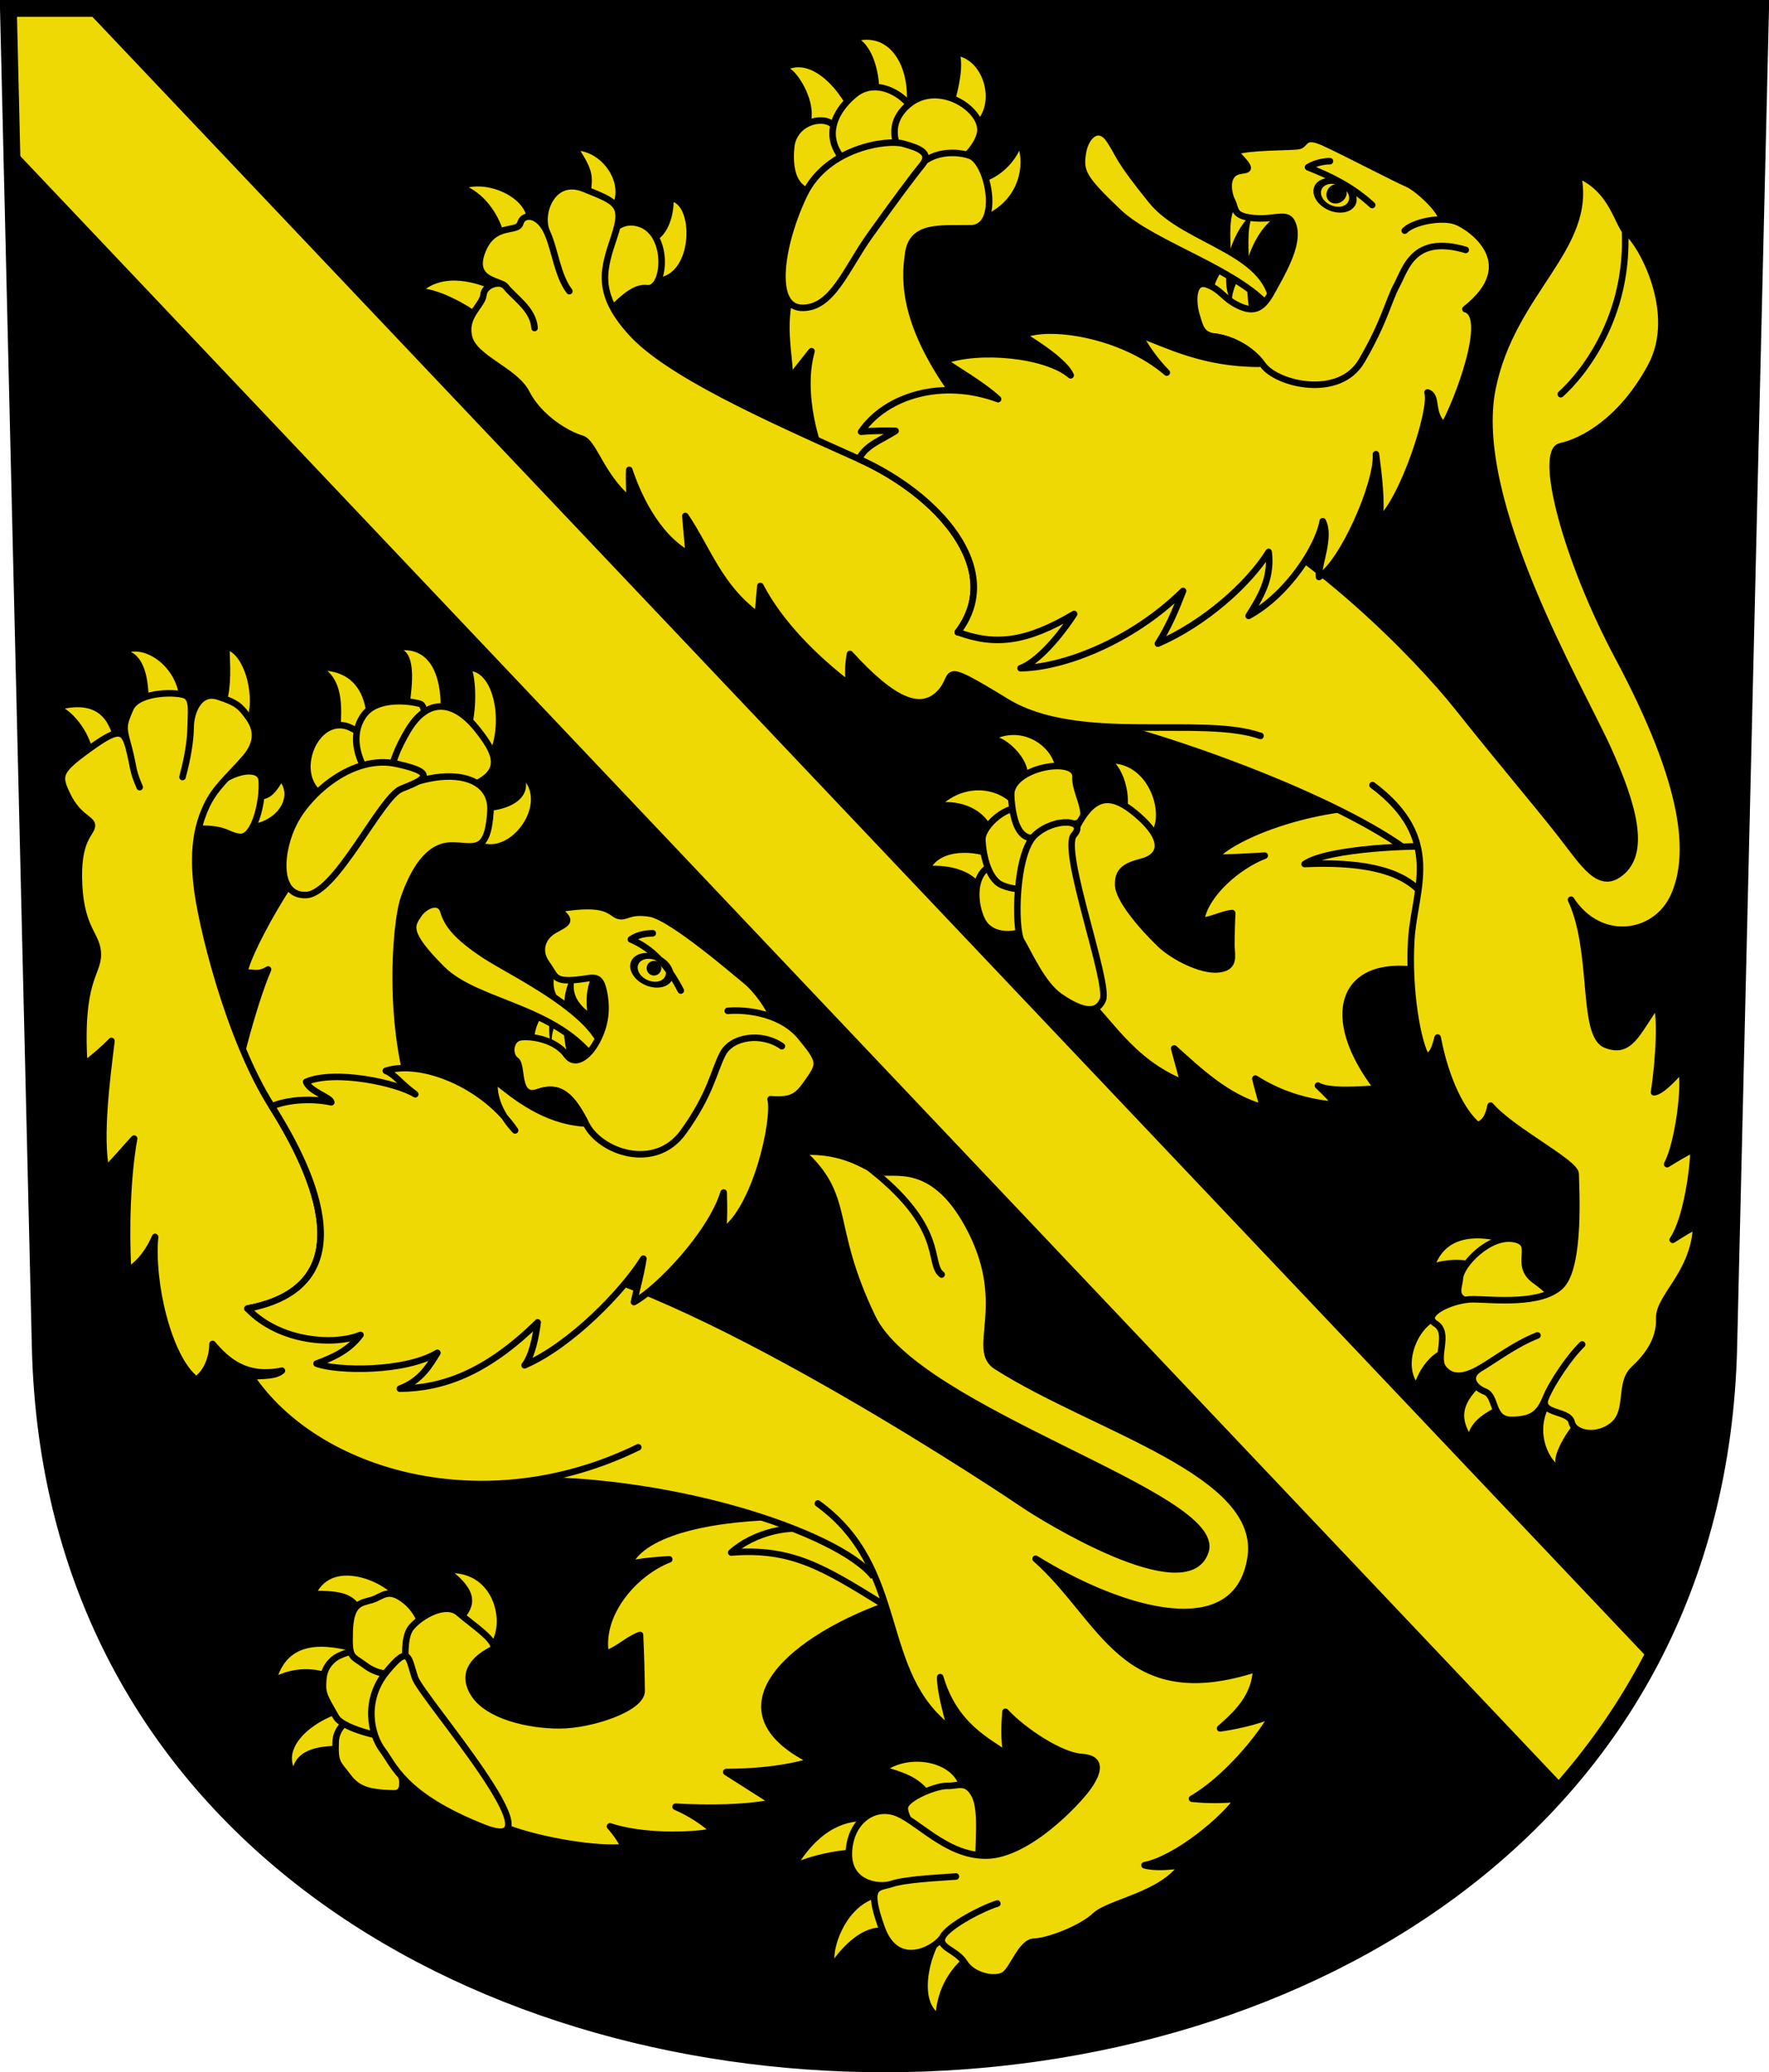 <?xml version="1.0" encoding="UTF-8" standalone="no"?>
<!-- Created with Inkscape (http://www.inkscape.org/) -->
<svg
   xmlns:svg="http://www.w3.org/2000/svg"
   xmlns="http://www.w3.org/2000/svg"
   version="1.0"
   width="191.982"
   height="224.878"
   id="svg2780">
  <defs
     id="defs2782" />
  <g
     transform="translate(-56.221,-792.809)"
     id="layer1">
    <path
       d="M 57.132,793.72 L 60.589,938.965 C 63.059,1042.712 241.365,1042.712 243.834,938.965 L 247.292,793.72 L 57.132,793.72 z "
       style="fill:#000000;fill-opacity:1;fill-rule:evenodd;stroke:none;stroke-width:1.823;stroke-linecap:butt;stroke-miterlimit:4;stroke-dashoffset:0;stroke-opacity:1"
       id="path3282" />
    <g
       id="g2291">
      <path
         d="M 167.699,877.314 C 168.139,875.635 166.153,873.473 164.656,872.839 C 167.836,871.725 170.752,874.272 170.755,876.457 L 167.699,877.314 z "
         style="opacity:1;color:#000000;fill:#efd905;fill-opacity:1;fill-rule:evenodd;stroke:none;stroke-width:0.709;stroke-linecap:butt;stroke-linejoin:miter;marker:none;marker-start:none;marker-mid:none;marker-end:none;stroke-miterlimit:4;stroke-dasharray:none;stroke-dashoffset:0;stroke-opacity:0.603;visibility:visible;display:inline;overflow:visible;enable-background:accumulate"
         id="path30888" />
      <path
         d="M 216.786,930.119 C 216.03,929.491 213.883,929.321 212.111,929.808 C 213.472,926.762 216.844,926.865 219.745,927.706 L 216.786,930.119 z "
         style="fill:#efd905;fill-opacity:1;fill-rule:evenodd;stroke:none;stroke-width:0.709;stroke-linecap:butt;stroke-linejoin:miter;stroke-miterlimit:4;stroke-dasharray:none;stroke-opacity:0.603"
         id="path30898" />
      <path
         d="M 219.47,934.494 C 213.17,934.354 214.549,932.999 214.659,931.507 C 214.764,930.077 217.832,926.804 220.495,927.264 C 223.097,927.714 220.358,930.014 222.808,931.768 C 225.339,933.582 225.77,934.634 219.47,934.494 z "
         style="opacity:1;color:#000000;fill:#efd905;fill-opacity:1;fill-rule:evenodd;stroke:#000000;stroke-width:0.709;stroke-linecap:butt;stroke-linejoin:miter;marker:none;marker-start:none;marker-mid:none;marker-end:none;stroke-miterlimit:4;stroke-dasharray:none;stroke-dashoffset:0;stroke-opacity:1;visibility:visible;display:inline;overflow:visible;enable-background:accumulate"
         id="path30896" />
      <path
         d="M 164.008,882.947 C 163.056,880.599 160.657,879.802 158.793,879.853 C 161.834,877.513 165.446,878.731 166.582,880.756 L 164.008,882.947 z "
         style="opacity:1;color:#000000;fill:#efd905;fill-opacity:1;fill-rule:evenodd;stroke:none;stroke-width:0.709;stroke-linecap:butt;stroke-linejoin:miter;marker:none;marker-start:none;marker-mid:none;marker-end:none;stroke-miterlimit:4;stroke-dasharray:none;stroke-dashoffset:0;stroke-opacity:0.603;visibility:visible;display:inline;overflow:visible;enable-background:accumulate"
         id="path30011" />
      <path
         d="M 164.356,886.204 C 162.645,885.182 158.871,884.785 157.413,886.758 C 159.65,886.71 162.023,887.436 162.944,889.228 L 164.356,886.204 z "
         style="opacity:1;color:#000000;fill:#efd905;fill-opacity:1;fill-rule:evenodd;stroke:none;stroke-width:0.709;stroke-linecap:butt;stroke-linejoin:miter;marker:none;marker-start:none;marker-mid:none;marker-end:none;stroke-miterlimit:4;stroke-dasharray:none;stroke-dashoffset:0;stroke-opacity:0.603;visibility:visible;display:inline;overflow:visible;enable-background:accumulate"
         id="path30013" />
      <path
         d="M 227.885,946.516 C 226.63,947.349 224.726,950.596 225.049,951.551 C 223.789,950.253 223.056,947.518 224.449,945.288 L 227.885,946.516 z "
         style="opacity:1;color:#000000;fill:#efd905;fill-opacity:1;fill-rule:evenodd;stroke:none;stroke-width:0.709;stroke-linecap:butt;stroke-linejoin:miter;marker:none;marker-start:none;marker-mid:none;marker-end:none;stroke-miterlimit:4;stroke-dasharray:none;stroke-dashoffset:0;stroke-opacity:0.603;visibility:visible;display:inline;overflow:visible;enable-background:accumulate"
         id="path30890" />
      <path
         d="M 219.762,944.884 C 218.454,945.633 216.275,946.443 215.632,948.216 C 214.56,946.169 215.144,944.677 217.724,942.438 L 219.762,944.884 z "
         style="opacity:1;color:#000000;fill:#efd905;fill-opacity:1;fill-rule:evenodd;stroke:none;stroke-width:0.709;stroke-linecap:butt;stroke-linejoin:miter;marker:none;marker-start:none;marker-mid:none;marker-end:none;stroke-miterlimit:4;stroke-dasharray:none;stroke-dashoffset:0;stroke-opacity:0.603;visibility:visible;display:inline;overflow:visible;enable-background:accumulate"
         id="path30892" />
      <path
         d="M 213.311,939.107 C 211.67,939.429 210.401,941.209 209.864,942.628 C 208.547,940.212 210.452,936.378 212.52,936.001 L 213.311,939.107 z "
         style="opacity:1;color:#000000;fill:#efd905;fill-opacity:1;fill-rule:evenodd;stroke:none;stroke-width:0.709;stroke-linecap:butt;stroke-linejoin:miter;marker:none;marker-start:none;marker-mid:none;marker-end:none;stroke-miterlimit:4;stroke-dasharray:none;stroke-dashoffset:0;stroke-opacity:0.603;visibility:visible;display:inline;overflow:visible;enable-background:accumulate"
         id="path30894" />
      <path
         d="M 144.189,806.15 C 144.814,804.008 143.045,800.948 141.972,800.256 C 145.333,799.155 148.835,804.668 149.014,806.791 L 144.189,806.15 z "
         style="opacity:1;color:#000000;fill:#efd905;fill-opacity:1;fill-rule:evenodd;stroke:none;stroke-width:0.709;stroke-linecap:butt;stroke-linejoin:miter;marker:none;marker-start:none;marker-mid:none;marker-end:none;stroke-miterlimit:4;stroke-dasharray:none;stroke-dashoffset:0;stroke-opacity:0.603;visibility:visible;display:inline;overflow:visible;enable-background:accumulate"
         id="path2245" />
      <path
         d="M 151.607,803.197 C 151.78,801.8 151.319,798.468 149.665,797.169 C 153.168,796.655 155.084,800.504 154.562,804.634 L 151.607,803.197 z "
         style="opacity:1;color:#000000;fill:#efd905;fill-opacity:1;fill-rule:evenodd;stroke:none;stroke-width:0.709;stroke-linecap:butt;stroke-linejoin:miter;marker:none;marker-start:none;marker-mid:none;marker-end:none;stroke-miterlimit:4;stroke-dasharray:none;stroke-dashoffset:0;stroke-opacity:0.603;visibility:visible;display:inline;overflow:visible;enable-background:accumulate"
         id="path2247" />
      <path
         d="M 159.58,804.798 C 159.97,803.438 160.779,800.659 160.457,798.957 C 163.05,799.725 164.257,804.07 162.026,806.144 L 159.58,804.798 z "
         style="opacity:1;color:#000000;fill:#efd905;fill-opacity:1;fill-rule:evenodd;stroke:none;stroke-width:0.709;stroke-linecap:butt;stroke-linejoin:miter;marker:none;marker-start:none;marker-mid:none;marker-end:none;stroke-miterlimit:4;stroke-dasharray:none;stroke-dashoffset:0;stroke-opacity:0.603;visibility:visible;display:inline;overflow:visible;enable-background:accumulate"
         id="path2249" />
      <path
         d="M 146.287,813.608 C 142.373,814.449 141.822,811.366 142.079,808.781 C 142.342,806.134 145.34,805.307 146.544,806.281 C 147.685,807.204 152.161,808.478 146.287,813.608 z "
         style="opacity:1;color:#000000;fill:#efd905;fill-opacity:1;fill-rule:evenodd;stroke:#000000;stroke-width:0.709;stroke-linecap:butt;stroke-linejoin:miter;marker:none;marker-start:none;marker-mid:none;marker-end:none;stroke-miterlimit:4;stroke-dasharray:none;stroke-dashoffset:0;stroke-opacity:1;visibility:visible;display:inline;overflow:visible;enable-background:accumulate"
         id="path2253" />
      <path
         d="M 150.31,812.122 C 144.766,808.975 146.353,805.261 148.938,803.088 C 151.922,800.581 156.114,804.418 155.595,806.083 L 150.31,812.122 z "
         style="opacity:1;color:#000000;fill:#efd905;fill-opacity:1;fill-rule:evenodd;stroke:#000000;stroke-width:0.709;stroke-linecap:butt;stroke-linejoin:miter;marker:none;marker-start:none;marker-mid:none;marker-end:none;stroke-miterlimit:4;stroke-dasharray:none;stroke-dashoffset:0;stroke-opacity:1;visibility:visible;display:inline;overflow:visible;enable-background:accumulate"
         id="path2261" />
      <path
         d="M 156.107,811.686 C 154.37,810.619 151.548,806.985 154.766,804.207 C 157.954,801.457 162.792,804.576 162.618,807.007 C 162.444,809.434 157.882,812.776 156.107,811.686 z "
         style="opacity:1;color:#000000;fill:#efd905;fill-opacity:1;fill-rule:evenodd;stroke:#000000;stroke-width:0.709;stroke-linecap:butt;stroke-linejoin:miter;marker:none;marker-start:none;marker-mid:none;marker-end:none;stroke-miterlimit:4;stroke-dasharray:none;stroke-dashoffset:0;stroke-opacity:1;visibility:visible;display:inline;overflow:visible;enable-background:accumulate"
         id="path2255" />
      <path
         d="M 162.386,812.507 C 163.066,812.793 165.609,811.649 166.839,809.159 C 167.316,811.233 166.654,814.863 162.518,816.39 L 162.386,812.507 z "
         style="opacity:1;color:#000000;fill:#efd905;fill-opacity:1;fill-rule:evenodd;stroke:none;stroke-width:0.709;stroke-linecap:butt;stroke-linejoin:miter;marker:none;marker-start:none;marker-mid:none;marker-end:none;stroke-miterlimit:4;stroke-dasharray:none;stroke-dashoffset:0;stroke-opacity:0.603;visibility:visible;display:inline;overflow:visible;enable-background:accumulate"
         id="path2251" />
      <path
         d="M 167.895,887.088 L 169.971,891.91 C 167.954,894.429 164.604,894.833 163.177,893.24 C 161.751,891.647 160.785,884.392 167.895,887.088 z "
         style="opacity:1;color:#000000;fill:#efd905;fill-opacity:1;fill-rule:evenodd;stroke:#000000;stroke-width:0.709;stroke-linecap:butt;stroke-linejoin:miter;marker:none;marker-start:none;marker-mid:none;marker-end:none;stroke-miterlimit:4;stroke-dasharray:none;stroke-dashoffset:0;stroke-opacity:1;visibility:visible;display:inline;overflow:visible;enable-background:accumulate"
         id="path57206" />
      <path
         d="M 168.808,888.567 C 168.836,889.453 166.494,889.554 164.909,888.839 C 163.376,888.146 162.844,885.226 162.837,883.857 C 162.83,882.427 165.76,879.815 167.292,880.726 C 168.916,881.69 169.103,886.169 168.808,888.567 z "
         style="opacity:1;color:#000000;fill:#efd905;fill-opacity:1;fill-rule:evenodd;stroke:#000000;stroke-width:0.709;stroke-linecap:butt;stroke-linejoin:miter;marker:none;marker-start:none;marker-mid:none;marker-end:none;stroke-miterlimit:4;stroke-dasharray:none;stroke-dashoffset:0;stroke-opacity:1;visibility:visible;display:inline;overflow:visible;enable-background:accumulate"
         id="path30003" />
      <path
         d="M 171.028,882.164 C 175.953,882.93 172.815,879.35 172.938,877.116 C 173.064,874.82 165.829,876.091 165.959,879.11 C 166.078,881.865 166.975,886.072 171.028,882.164 z "
         style="opacity:1;color:#000000;fill:#efd905;fill-opacity:1;fill-rule:evenodd;stroke:#000000;stroke-width:0.709;stroke-linecap:butt;stroke-linejoin:miter;marker:none;marker-start:none;marker-mid:none;marker-end:none;stroke-miterlimit:4;stroke-dasharray:none;stroke-dashoffset:0;stroke-opacity:1;visibility:visible;display:inline;overflow:visible;enable-background:accumulate"
         id="path29128" />
      <path
         d="M 178.272,881.354 C 178.944,880.265 178.671,877.393 177.31,875.681 C 181.513,876.179 182.8,882.445 180.641,883.522 L 178.272,881.354 z "
         style="opacity:1;color:#000000;fill:#efd905;fill-opacity:1;fill-rule:evenodd;stroke:none;stroke-width:0.709;stroke-linecap:butt;stroke-linejoin:miter;marker:none;marker-start:none;marker-mid:none;marker-end:none;stroke-miterlimit:4;stroke-dasharray:none;stroke-dashoffset:0;stroke-opacity:0.603;visibility:visible;display:inline;overflow:visible;enable-background:accumulate"
         id="path30009" />
      <path
         d="M 210.157,898.114 C 201.736,896.856 199.719,903.166 205.703,910.945 C 204.302,911.001 200.433,911.353 199.254,910.617 C 199.95,911.295 200.88,912.167 201.152,912.723 C 197.628,912.381 194.914,911.408 192.458,909.857 C 192.688,910.854 193.043,911.976 193.274,912.974 C 189.366,911.94 186.15,908.823 183.648,906.583 L 184.663,910.325 C 178.972,908.071 176.524,903.386 173.85,901.058 L 171.914,885.404 C 174.32,878.465 176.678,878.678 179.702,881.291 C 182.69,883.873 182.384,885.726 180.144,886.318 C 178.362,886.789 177.537,887.255 177.569,888.841 C 177.602,890.366 180.087,893.314 182.124,895.269 C 183.541,896.629 186.602,898.21 188.479,897.997 C 190.311,897.789 189.874,896.518 189.855,895.432 C 189.837,894.341 189.942,891.897 189.942,891.897 C 188.979,891.955 187.475,892.747 186.557,892.717 C 186.987,889.843 190.598,886.744 193.475,885.661 C 191.637,885.771 189.251,885.92 188.088,885.86 C 189.496,883.896 199.346,879.126 211.494,880.433"
         style="opacity:1;color:#000000;fill:#efd905;fill-opacity:1;fill-rule:evenodd;stroke:#000000;stroke-width:0.709;stroke-linecap:butt;stroke-linejoin:round;marker:none;marker-start:none;marker-mid:none;marker-end:none;stroke-miterlimit:4;stroke-dasharray:none;stroke-dashoffset:0;stroke-opacity:1;visibility:visible;display:inline;overflow:visible;enable-background:accumulate"
         id="path28249" />
      <path
         d="M 210.758,886.592 C 204.666,880.708 185.158,873.432 175.21,871.101 L 209.107,867.951"
         style="opacity:1;color:#000000;fill:#efd905;fill-opacity:1;fill-rule:evenodd;stroke:#000000;stroke-width:0.709;stroke-linecap:butt;stroke-linejoin:miter;marker:none;marker-start:none;marker-mid:none;marker-end:none;stroke-miterlimit:4;stroke-dasharray:none;stroke-dashoffset:0;stroke-opacity:1;visibility:visible;display:inline;overflow:visible;enable-background:accumulate"
         id="path3320" />
      <path
         d="M 210.53,889.767 C 208.133,886.95 203.221,886.324 197.807,886.572 C 200.306,884.833 210.122,884.487 212.465,884.716"
         style="fill:#efd905;fill-opacity:1;fill-rule:evenodd;stroke:#000000;stroke-width:0.709;stroke-linecap:butt;stroke-linejoin:round;stroke-miterlimit:4;stroke-dasharray:none;stroke-opacity:1"
         id="path29126" />
      <path
         d="M 160.2,836.215 C 154.198,828.127 154.338,823.307 154.794,820.248 C 155.251,817.19 158.313,817.64 161.605,817.58 C 164.898,817.52 163.483,810.36 161.46,809.695 C 159.454,809.036 156.672,809.426 155.501,811.468 L 142.46,823.443 C 140.768,827.508 141.993,831.385 141.923,833.908 L 144.291,830.921 C 143.02,835.365 144.694,841.72 146.521,844.41"
         style="opacity:1;color:#000000;fill:#efd905;fill-opacity:1;fill-rule:evenodd;stroke:#000000;stroke-width:0.709;stroke-linecap:butt;stroke-linejoin:round;marker:none;marker-start:none;marker-mid:none;marker-end:none;stroke-miterlimit:4;stroke-dasharray:none;stroke-dashoffset:0;stroke-opacity:1;visibility:visible;display:inline;overflow:visible;enable-background:accumulate"
         id="path48471" />
      <path
         d="M 143.177,826.21 C 139.834,826.05 141.055,818.915 143.544,813.854 C 146.021,808.817 152.492,807.911 154.258,808.404 C 155.95,808.876 157.37,809.402 156.294,810.716 C 155.194,812.059 153.218,814.733 150.612,818.378 C 148.036,821.981 146.516,826.37 143.177,826.21 z "
         style="opacity:1;color:#000000;fill:#efd905;fill-opacity:1;fill-rule:evenodd;stroke:#000000;stroke-width:0.709;stroke-linecap:butt;stroke-linejoin:miter;marker:none;marker-start:none;marker-mid:none;marker-end:none;stroke-miterlimit:4;stroke-dasharray:none;stroke-dashoffset:0;stroke-opacity:1;visibility:visible;display:inline;overflow:visible;enable-background:accumulate"
         id="path2259" />
      <path
         d="M 190.791,814.621 C 189.662,815.578 189.693,817.4 189.774,819.797 C 190.341,818.037 191.535,816.134 192.896,815.428 L 190.791,814.621 z "
         style="opacity:1;color:#000000;fill:#efd905;fill-opacity:1;fill-rule:evenodd;stroke:none;stroke-width:0.709;stroke-linecap:butt;stroke-linejoin:miter;marker:none;marker-start:none;marker-mid:none;marker-end:none;stroke-miterlimit:4;stroke-dasharray:none;stroke-dashoffset:0;stroke-opacity:0.603;visibility:visible;display:inline;overflow:visible;enable-background:accumulate"
         id="path3330" />
      <path
         d="M 192.761,815.442 C 191.632,816.399 191.663,818.22 191.743,820.618 C 192.31,818.858 193.505,816.955 194.866,816.248 L 192.761,815.442 z "
         style="opacity:1;color:#000000;fill:#efd905;fill-opacity:1;fill-rule:evenodd;stroke:none;stroke-width:0.709;stroke-linecap:butt;stroke-linejoin:miter;marker:none;marker-start:none;marker-mid:none;marker-end:none;stroke-miterlimit:4;stroke-dasharray:none;stroke-dashoffset:0;stroke-opacity:0.603;visibility:visible;display:inline;overflow:visible;enable-background:accumulate"
         id="path2248" />
      <path
         d="M 108.288,826.912 C 106.584,825.635 104.133,824.416 102.437,824.15 C 104.998,822.349 108.667,823.694 110.228,824.544 L 108.288,826.912 z "
         style="opacity:1;color:#000000;fill:#efd905;fill-opacity:1;fill-rule:evenodd;stroke:none;stroke-width:0.709;stroke-linecap:butt;stroke-linejoin:miter;marker:none;marker-start:none;marker-mid:none;marker-end:none;stroke-miterlimit:4;stroke-dasharray:none;stroke-dashoffset:0;stroke-opacity:0.603;visibility:visible;display:inline;overflow:visible;enable-background:accumulate"
         id="path2233" />
      <path
         d="M 110.958,818.408 C 110.683,817.036 109.507,814.405 107.097,813.138 C 110.036,812.537 114.178,814.868 113.314,817.548 L 110.958,818.408 z "
         style="opacity:1;color:#000000;fill:#efd905;fill-opacity:1;fill-rule:evenodd;stroke:none;stroke-width:0.709;stroke-linecap:butt;stroke-linejoin:miter;marker:none;marker-start:none;marker-mid:none;marker-end:none;stroke-miterlimit:4;stroke-dasharray:none;stroke-dashoffset:0;stroke-opacity:0.603;visibility:visible;display:inline;overflow:visible;enable-background:accumulate"
         id="path2235" />
      <path
         d="M 120.323,813.936 C 120.54,811.993 120.642,811.46 119.218,809.189 C 121.959,809.648 124.018,813.08 122.508,815.347 L 120.323,813.936 z "
         style="opacity:1;color:#000000;fill:#efd905;fill-opacity:1;fill-rule:evenodd;stroke:none;stroke-width:0.709;stroke-linecap:butt;stroke-linejoin:miter;marker:none;marker-start:none;marker-mid:none;marker-end:none;stroke-miterlimit:4;stroke-dasharray:none;stroke-dashoffset:0;stroke-opacity:0.603;visibility:visible;display:inline;overflow:visible;enable-background:accumulate"
         id="path2237" />
      <path
         d="M 127.185,822.948 C 131.253,823.115 131.583,815.719 129.332,814.738 C 129.268,816.897 128.323,818.721 127.024,819.081 L 127.185,822.948 z "
         style="opacity:1;color:#000000;fill:#efd905;fill-opacity:1;fill-rule:evenodd;stroke:none;stroke-width:0.709;stroke-linecap:butt;stroke-linejoin:miter;marker:none;marker-start:none;marker-mid:none;marker-end:none;stroke-miterlimit:4;stroke-dasharray:none;stroke-dashoffset:0;stroke-opacity:0.603;visibility:visible;display:inline;overflow:visible;enable-background:accumulate"
         id="path2239" />
      <path
         d="M 120.913,827.323 C 120.301,823.158 121.375,816.398 125.129,816.965 C 128.969,817.545 128.544,824.346 126.447,824.088 C 124.289,823.823 122.524,827.123 120.913,827.323 z "
         style="opacity:1;color:#000000;fill:#efd905;fill-opacity:1;fill-rule:evenodd;stroke:#000000;stroke-width:0.709;stroke-linecap:butt;stroke-linejoin:miter;marker:none;marker-start:none;marker-mid:none;marker-end:none;stroke-miterlimit:4;stroke-dasharray:none;stroke-dashoffset:0;stroke-opacity:1;visibility:visible;display:inline;overflow:visible;enable-background:accumulate"
         id="path39687" />
      <path
         d="M 188.007,825.06 C 187.648,823.923 188.451,822.695 189.536,821.095 C 189.166,822.538 189.163,824.348 189.788,825.414 L 188.007,825.06 z "
         style="opacity:1;color:#000000;fill:#efd905;fill-opacity:1;fill-rule:evenodd;stroke:none;stroke-width:0.709;stroke-linecap:butt;stroke-linejoin:miter;marker:none;marker-start:none;marker-mid:none;marker-end:none;stroke-miterlimit:4;stroke-dasharray:none;stroke-dashoffset:0;stroke-opacity:0.603;visibility:visible;display:inline;overflow:visible;enable-background:accumulate"
         id="path2250" />
      <path
         d="M 190.05,826.381 C 189.609,825.274 190.188,823.285 191.549,821.743 C 191.506,823.253 191.548,825.278 191.852,826.604 L 190.05,826.381 z "
         style="opacity:1;color:#000000;fill:#efd905;fill-opacity:1;fill-rule:evenodd;stroke:none;stroke-width:0.709;stroke-linecap:butt;stroke-linejoin:miter;marker:none;marker-start:none;marker-mid:none;marker-end:none;stroke-miterlimit:4;stroke-dasharray:none;stroke-dashoffset:0;stroke-opacity:0.603;visibility:visible;display:inline;overflow:visible;enable-background:accumulate"
         id="path2252" />
      <path
         d="M 177.559,815.786 C 173.736,812.145 173.416,811.436 173.732,809.418 C 174.041,807.443 175.505,806.264 176.658,808.036 C 177.84,809.852 177.416,809.914 181.192,814.585 C 184.938,819.217 194.522,820.048 194.373,826.622 C 190.917,822.077 181.425,819.468 177.559,815.786 z "
         style="opacity:1;color:#000000;fill:#efd905;fill-opacity:1;fill-rule:evenodd;stroke:#000000;stroke-width:0.709;stroke-linecap:butt;stroke-linejoin:miter;marker:none;marker-start:none;marker-mid:none;marker-end:none;stroke-miterlimit:4;stroke-dasharray:none;stroke-dashoffset:0;stroke-opacity:1;visibility:visible;display:inline;overflow:visible;enable-background:accumulate"
         id="path38795" />
      <path
         d="M 212.639,816.664 C 212.857,815.831 210.094,813.235 208.974,812.765 C 207.874,812.303 202.067,809.279 199.898,808.289 C 197.672,807.276 197.978,808.498 197.163,808.659 C 196.397,808.809 191.764,808.706 190.229,809.275 C 192.746,811.807 191.31,810.991 190.293,811.518 C 189.233,812.067 189.527,813.841 189.951,814.641 C 190.402,815.49 189.945,816.307 192.443,816.49 C 194.959,816.675 196.184,815.558 196.635,817.533 C 197.093,819.542 195.323,822.497 194.393,824.218 C 193.487,825.893 192.689,826.85 190.892,826.096 C 189.033,825.316 188.818,824.263 187.225,823.692 C 185.628,823.118 185.638,825.555 186.07,827.003 C 186.488,828.405 186.646,829.168 188.093,829.347 C 189.591,829.533 191.862,830.453 193.309,832.442 C 194.797,834.489 201.563,836.16 204.004,831.957"
         style="opacity:1;color:#000000;fill:#efd905;fill-opacity:1;fill-rule:evenodd;stroke:#000000;stroke-width:0.709;stroke-linecap:butt;stroke-linejoin:miter;marker:none;marker-start:none;marker-mid:none;marker-end:none;stroke-miterlimit:4;stroke-dasharray:none;stroke-dashoffset:0;stroke-opacity:1;visibility:visible;display:inline;overflow:visible;enable-background:accumulate"
         id="path37916" />
      <path
         d="M 398.675 282.462 A 8.937 9.257 0 1 1  380.8,282.462 A 8.937 9.257 0 1 1  398.675 282.462 z"
         transform="matrix(0.216,5.5099628e-2,-1.6994843e-2,0.16,121.725,747.335)"
         style="opacity:1;color:#000000;fill:#efd905;fill-opacity:1;fill-rule:evenodd;stroke:#000000;stroke-width:3.766;stroke-linecap:butt;stroke-linejoin:miter;marker:none;marker-start:none;marker-mid:none;marker-end:none;stroke-miterlimit:4;stroke-dasharray:none;stroke-dashoffset:0;stroke-opacity:1;visibility:visible;display:inline;overflow:visible;enable-background:accumulate"
         id="path39682" />
      <path
         d="M 205.175,878.007 C 212.96,883.83 209.699,889.353 209.379,894.814 C 209.059,900.232 210.057,905.952 211.044,907.533 C 211.729,907.205 211.933,906.56 212.243,905.402 C 213.126,910.076 214.927,913.553 216.586,914.916 C 217.489,914.582 217.77,913.811 217.987,912.792 C 220.283,915.483 227.206,918.955 227.219,920.196 C 227.232,921.437 227.802,930.281 225.59,932.382 C 223.444,934.421 218.407,933.835 216.141,933.803 C 213.937,933.77 210.359,935.418 212.015,936.453 C 213.643,937.469 211.896,940.114 212.887,941.325 C 213.908,942.574 215.399,942.144 216.891,941.281 C 218.383,940.418 220.661,938.669 223.077,937.727 C 220.661,938.669 218.383,940.418 216.891,941.281 C 215.399,942.144 216.109,943.329 217.374,943.818 C 218.659,944.315 218.046,946.897 220.243,946.89 C 222.376,946.884 223.24,946.296 223.952,944.546 C 224.643,942.849 226.577,940.004 227.925,938.708 C 226.577,940.004 224.643,942.849 223.952,944.546 C 223.24,946.296 226.49,945.825 226.786,947.14 C 227.08,948.44 229.673,948.904 231.381,947.358 C 233.058,945.84 231.924,942.91 233.5,941.427 C 235.012,940.005 236.373,938.249 236.293,935.862 C 236.212,933.538 240.041,931.058 240.303,925.921 C 239.69,926.095 238.801,926.689 237.753,927.351 C 239.326,924.997 240.01,919.369 240.011,917.517 C 239.098,917.933 237.936,918.66 237.149,919.138 C 238.364,916.936 239.178,910.393 238.678,908.908 C 237.733,909.948 236.462,911.297 235.722,911.341 C 236.022,909.541 236.579,904.351 236.055,901.761 C 233.824,904.913 233.114,907.222 230.487,906.182 C 227.815,905.124 229.34,896.009 226.716,890.443 C 229.877,895.282 235.936,894.398 237.886,890.016 C 239.855,885.588 239.332,878.153 231.81,864.056 C 226.057,853.264 223.179,841.776 225.568,841.245 C 227.97,840.712 232.17,838.503 235.377,832.586 C 238.61,826.621 234.094,818.957 232.917,818.192 C 231.785,817.456 231.412,813.431 227.458,811.777 C 229.17,819.682 220.331,824.362 218.191,834.953 C 215.739,847.088 227.712,867.417 230.711,874.046 C 233.576,880.376 234.738,885.101 232.314,887.34 C 229.843,889.623 228.127,886.561 225.499,883.213 C 222.884,879.882 219.181,875.55 214.473,869.626 C 209.792,863.736 198.342,852.204 187.294,847.102 L 160.164,861.43 C 165.38,854.585 157.967,846.438 149.442,842.621 C 138.965,837.931 128.701,833.283 124.738,828.922 C 120.777,824.566 121.723,821.989 122.893,818.448 C 124.055,814.933 123.087,814.716 119.619,813.304 C 116.18,811.904 114.663,816.003 115.572,817.977 C 116.465,819.916 116.697,822.69 118.01,824.408 C 116.697,822.69 116.465,819.916 115.572,817.977 C 114.663,816.003 112.993,815.912 112.684,817.036 C 112.379,818.143 109.78,816.89 108.548,820.104 C 107.308,823.338 110.569,823.204 111.105,823.911 C 111.962,825.042 114.118,826.355 114.232,828.405 C 114.118,826.355 111.962,825.042 111.105,823.911 C 110.569,823.204 108.813,823.646 108.681,824.837 C 108.551,826.019 106.544,827.103 107.132,829.422 C 107.717,831.727 112.119,833.008 113.362,835.459 C 114.791,838.277 117.99,840.033 119.3,840.39 C 120.687,840.767 121.35,844.333 124.524,847.051 C 124.562,846.012 124.441,845.006 124.512,843.798 C 125.32,846.239 127.299,850.891 130.964,852.96 L 130.596,848.803 C 133.049,852.455 134.304,856.555 138.461,859.573 L 138.737,856.394 C 140.847,860.462 144.653,864.245 148.369,867.086 C 148.253,866.057 148.248,864.971 148.464,863.776 C 153.15,868.927 156.066,870.086 158.112,868.122 C 160.19,866.127 157.668,864.215 165.448,868.962 C 173.267,873.733 186.564,870.411 193.019,872.668"
         style="color:#000000;fill:#efd905;fill-opacity:1;fill-rule:evenodd;stroke:#000000;stroke-width:0.709;stroke-linecap:round;stroke-linejoin:round;marker:none;marker-start:none;marker-mid:none;marker-end:none;stroke-miterlimit:4;stroke-dashoffset:0;stroke-opacity:1;visibility:visible;display:inline;overflow:visible;enable-background:accumulate"
         id="path3781" />
      <path
         d="M 207.885,48.969 C 210.148,46.941 215.396,40.652 214.846,30.905"
         transform="translate(17.719,786.617)"
         style="opacity:1;color:#000000;fill:none;fill-opacity:1;fill-rule:evenodd;stroke:#000000;stroke-width:0.709;stroke-linecap:round;stroke-linejoin:miter;marker:none;marker-start:none;marker-mid:none;marker-end:none;stroke-miterlimit:4;stroke-dasharray:none;stroke-dashoffset:0;stroke-opacity:1;visibility:visible;display:inline;overflow:visible;enable-background:accumulate"
         id="path31773" />
      <path
         d="M 186.111 35.336 A 0.258 0.174 0 1 1  185.595,35.336 A 0.258 0.174 0 1 1  186.111 35.336 z"
         transform="matrix(3.874,1.35,-2.666,5.799,-424.516,358.01)"
         style="opacity:1;color:#000000;fill:#000000;fill-opacity:1;fill-rule:evenodd;stroke:none;stroke-width:0.709;stroke-linecap:butt;stroke-linejoin:miter;marker:none;marker-start:none;marker-mid:none;marker-end:none;stroke-miterlimit:4;stroke-dasharray:none;stroke-dashoffset:0;stroke-opacity:0.603;visibility:visible;display:inline;overflow:visible;enable-background:accumulate"
         id="path2254" />
      <path
         d="M 187.417,28.44 C 185.238,26.434 182.866,25.301 180.455,24.342 C 181.062,23.963 181.923,23.695 182.834,23.681"
         transform="translate(17.719,786.617)"
         style="opacity:1;color:#000000;fill:#efd905;fill-opacity:1;fill-rule:evenodd;stroke:#000000;stroke-width:0.709;stroke-linecap:round;stroke-linejoin:round;marker:none;marker-start:none;marker-mid:none;marker-end:none;stroke-miterlimit:4;stroke-dasharray:none;stroke-dashoffset:0;stroke-opacity:1;visibility:visible;display:inline;overflow:visible;enable-background:accumulate"
         id="path2256" />
      <path
         d="M 175.115,45.666 C 168.958,45.651 165.16,43.553 162.101,42.474 C 162.762,43.749 163.84,45.32 165.129,46.624 C 160.181,42.383 152.136,41.28 149.48,42.588 C 151.151,43.555 154.173,45.599 154.696,46.92 C 151.988,44.603 144.619,43.976 140.926,45.362 C 142.072,46.173 145.198,47.982 146.819,49.505 C 140.756,47.266 134.663,49.11 131.95,53.048 C 133.266,52.921 134.765,52.925 135.695,52.952 C 134.158,53.949 132.451,54.479 131.722,56.004 C 140.248,59.821 147.661,67.968 142.452,74.791 C 146.451,76.26 149.828,75.932 155.073,72.818 C 154.294,74.068 151.58,77.838 149.256,78.704 C 153.771,78.658 161.228,75.893 166.894,70.323 C 166.131,72.287 165.367,74.164 164.162,76.04 C 169.199,73.862 173.982,69.613 176.185,66.087 C 176.537,69.016 175.261,71.014 174.009,73.026 C 178.267,70.723 181.565,65.502 182.05,62.753 C 182.949,64.448 181.515,67.543 181.644,68.804 C 184.109,67.479 188.03,58.67 187.826,55.481 C 188.122,57.701 188.506,60.803 188.185,62.671 C 190.789,60.476 194.028,50.478 193.423,48.782 C 194.6,49.147 193.668,50.958 195.198,52.38 C 196.673,49.786 200.216,40.468 197.536,39.737 C 203.903,34.739 198.017,30.76 196.471,30.215 C 194.951,29.679 191.914,30.239 190.95,31.222"
         transform="translate(17.719,786.617)"
         style="color:#000000;fill:#efd905;fill-opacity:1;fill-rule:evenodd;stroke:#000000;stroke-width:0.709;stroke-linecap:round;stroke-linejoin:round;marker:none;marker-start:none;marker-mid:none;marker-end:none;stroke-miterlimit:4;stroke-dashoffset:0;stroke-opacity:1;visibility:visible;display:inline;overflow:visible;enable-background:accumulate"
         id="path17372" />
      <path
         d="M 188.093,829.347 C 189.591,829.533 191.862,830.453 193.309,832.442 C 194.797,834.489 201.563,836.16 204.004,831.957 C 206.507,827.648 206.836,825.593 207.823,823.729 C 208.807,821.868 209.649,818.267 215.291,819.928"
         style="opacity:1;color:#000000;fill:none;fill-opacity:1;fill-rule:evenodd;stroke:#000000;stroke-width:0.709;stroke-linecap:round;stroke-linejoin:miter;marker:none;marker-start:none;marker-mid:none;marker-end:none;stroke-miterlimit:4;stroke-dasharray:none;stroke-dashoffset:0;stroke-opacity:1;visibility:visible;display:inline;overflow:visible;enable-background:accumulate"
         id="path16398" />
      <path
         d="M 168.559,883.41 C 170.684,881.468 174.261,881.744 172.772,883.415 C 171.31,885.054 176.654,899.5 175.909,901.309 C 175.156,903.14 173.127,902.245 171.232,900.936 C 169.336,899.626 167.868,896.256 167.074,894.929 C 166.28,893.601 166.403,885.382 168.559,883.41 z "
         style="opacity:1;color:#000000;fill:#efd905;fill-opacity:1;fill-rule:evenodd;stroke:#000000;stroke-width:0.709;stroke-linecap:butt;stroke-linejoin:miter;marker:none;marker-start:none;marker-mid:none;marker-end:none;stroke-miterlimit:4;stroke-dasharray:none;stroke-dashoffset:0;stroke-opacity:1;visibility:visible;display:inline;overflow:visible;enable-background:accumulate"
         id="path46520" />
    </g>
    <g
       transform="translate(7.756,-16.217)"
       id="g2247">
      <path
         d="M 88.002,983.951 C 87.032,982.341 86.265,981.652 82.958,981.658 C 85.116,978.138 90.91,981.13 91.37,982.558 L 88.002,983.951 z "
         style="opacity:1;color:#000000;fill:#efd905;fill-opacity:1;fill-rule:evenodd;stroke:none;stroke-width:0.709;stroke-linecap:butt;stroke-linejoin:miter;marker:none;marker-start:none;marker-mid:none;marker-end:none;stroke-miterlimit:4;stroke-dasharray:none;stroke-dashoffset:0;stroke-opacity:0.603;visibility:visible;display:inline;overflow:visible;enable-background:accumulate"
         id="path2217" />
      <path
         d="M 149.646,1003.943 C 148.619,1002.238 147.204,1001.561 145.04,1000.918 C 147.997,999.325 152.247,1000.533 152.632,1003.217 L 149.646,1003.943 z "
         style="opacity:1;color:#000000;fill:#efd905;fill-opacity:1;fill-rule:evenodd;stroke:none;stroke-width:0.709;stroke-linecap:butt;stroke-linejoin:miter;marker:none;marker-start:none;marker-mid:none;marker-end:none;stroke-miterlimit:4;stroke-dasharray:none;stroke-dashoffset:0;stroke-opacity:0.603;visibility:visible;display:inline;overflow:visible;enable-background:accumulate"
         id="path3890" />
      <path
         d="M 144.752,1018.303 C 142.559,1017.715 140.3,1019.802 139.012,1021.551 C 139.031,1019.3 140.932,1015.145 144.392,1014.846 L 144.752,1018.303 z "
         style="opacity:1;color:#000000;fill:#efd905;fill-opacity:1;fill-rule:evenodd;stroke:none;stroke-width:0.709;stroke-linecap:butt;stroke-linejoin:miter;marker:none;marker-start:none;marker-mid:none;marker-end:none;stroke-miterlimit:4;stroke-dasharray:none;stroke-dashoffset:0;stroke-opacity:0.603;visibility:visible;display:inline;overflow:visible;enable-background:accumulate"
         id="path3896" />
      <path
         d="M 154.029,1020.678 C 152.151,1022.007 150.388,1024.093 150.034,1027.266 C 148.355,1025.516 149.39,1021.421 150.549,1019.563 L 154.029,1020.678 z "
         style="opacity:1;color:#000000;fill:#efd905;fill-opacity:1;fill-rule:evenodd;stroke:none;stroke-width:0.709;stroke-linecap:butt;stroke-linejoin:miter;marker:none;marker-start:none;marker-mid:none;marker-end:none;stroke-miterlimit:4;stroke-dasharray:none;stroke-dashoffset:0;stroke-opacity:0.603;visibility:visible;display:inline;overflow:visible;enable-background:accumulate"
         id="path3894" />
      <path
         d="M 154.679,1012.217 C 149.259,1010.963 146.428,1006.235 146.675,1005.111 C 146.909,1004.046 150.173,1002.779 151.276,1002.826 C 152.375,1002.873 153.344,1002.145 154.237,1003.845 C 155.136,1005.559 154.532,1009.453 154.679,1012.217 z "
         style="opacity:1;color:#000000;fill:#efd905;fill-opacity:1;fill-rule:evenodd;stroke:#000000;stroke-width:0.709;stroke-linecap:butt;stroke-linejoin:miter;marker:none;marker-start:none;marker-mid:none;marker-end:none;stroke-miterlimit:4;stroke-dasharray:none;stroke-dashoffset:0;stroke-opacity:1;visibility:visible;display:inline;overflow:visible;enable-background:accumulate"
         id="path3892" />
      <path
         d="M 98.187,985.37 C 100.121,983.525 100.425,981.95 97.813,979.744 C 102.475,980.075 103.289,985.805 101.48,987.639 L 98.187,985.37 z "
         style="opacity:1;color:#000000;fill:#efd905;fill-opacity:1;fill-rule:evenodd;stroke:none;stroke-width:0.709;stroke-linecap:butt;stroke-linejoin:miter;marker:none;marker-start:none;marker-mid:none;marker-end:none;stroke-miterlimit:4;stroke-dasharray:none;stroke-dashoffset:0;stroke-opacity:0.603;visibility:visible;display:inline;overflow:visible;enable-background:accumulate"
         id="path2211" />
      <path
         d="M 85.965,994.78 C 83.029,995.424 79.354,998.087 80.298,1000.706 C 81.06,998.401 84.2,998.501 85.861,998.451 L 85.965,994.78 z "
         style="opacity:1;color:#000000;fill:#efd905;fill-opacity:1;fill-rule:evenodd;stroke:none;stroke-width:0.709;stroke-linecap:butt;stroke-linejoin:miter;marker:none;marker-start:none;marker-mid:none;marker-end:none;stroke-miterlimit:4;stroke-dasharray:none;stroke-dashoffset:0;stroke-opacity:0.603;visibility:visible;display:inline;overflow:visible;enable-background:accumulate"
         id="path2215" />
      <path
         d="M 84.42,990.724 C 83.743,990.389 81.353,989.611 78.664,990.796 C 80.197,986.695 84.538,987.534 88.064,988.617 L 84.42,990.724 z "
         style="opacity:1;color:#000000;fill:#efd905;fill-opacity:1;fill-rule:evenodd;stroke:none;stroke-width:0.709;stroke-linecap:butt;stroke-linejoin:miter;marker:none;marker-start:none;marker-mid:none;marker-end:none;stroke-miterlimit:4;stroke-dasharray:none;stroke-dashoffset:0;stroke-opacity:0.603;visibility:visible;display:inline;overflow:visible;enable-background:accumulate"
         id="path2213" />
      <path
         d="M 89.206,995.849 C 89.9,996.67 93.961,1003.709 91.172,1003.641 C 88.427,1003.574 87.252,1003.189 86.217,1001.795 C 85.167,1000.379 84.783,1000.436 84.893,998.003 C 85.003,995.614 88.3,994.285 89.206,995.849 z "
         style="opacity:1;color:#000000;fill:#efd905;fill-opacity:1;fill-rule:evenodd;stroke:#000000;stroke-width:0.709;stroke-linecap:butt;stroke-linejoin:miter;marker:none;marker-start:none;marker-mid:none;marker-end:none;stroke-miterlimit:4;stroke-dasharray:none;stroke-dashoffset:0;stroke-opacity:1;visibility:visible;display:inline;overflow:visible;enable-background:accumulate"
         id="path2219" />
      <path
         d="M 89.307,988.031 C 88.947,987.656 85.673,988.197 84.651,989.098 C 83.607,990.019 83.533,990.896 83.518,991.98 C 83.503,993.064 84.078,993.794 84.919,995.323 C 85.751,996.833 91.325,997.862 91.935,997.722 L 89.307,988.031 z "
         style="opacity:1;color:#000000;fill:#efd905;fill-opacity:1;fill-rule:evenodd;stroke:#000000;stroke-width:0.709;stroke-linecap:butt;stroke-linejoin:miter;marker:none;marker-start:none;marker-mid:none;marker-end:none;stroke-miterlimit:4;stroke-dasharray:none;stroke-dashoffset:0;stroke-opacity:1;visibility:visible;display:inline;overflow:visible;enable-background:accumulate"
         id="path2223" />
      <path
         d="M 92.237,990.075 C 91.531,990.929 89.595,990.893 88.101,989.757 C 86.628,988.637 86.314,989.103 86.416,986.026 C 86.518,982.904 87.683,982.995 88.849,982.637 C 90.002,982.282 90.609,981.212 92.535,982.813 C 94.484,984.431 95.581,988.053 92.237,990.075 z "
         style="opacity:1;color:#000000;fill:#efd905;fill-opacity:1;fill-rule:evenodd;stroke:#000000;stroke-width:0.709;stroke-linecap:butt;stroke-linejoin:miter;marker:none;marker-start:none;marker-mid:none;marker-end:none;stroke-miterlimit:4;stroke-dasharray:none;stroke-dashoffset:0;stroke-opacity:1;visibility:visible;display:inline;overflow:visible;enable-background:accumulate"
         id="path2225" />
      <path
         d="M 134.347,973.579 C 125.799,973.622 118.341,975.242 116.706,978.764 C 118.241,978.435 119.527,978.334 121.094,978.242 C 117.372,979.683 113.454,984.09 114.193,988.511 C 115.748,987.926 116.425,987.029 117.923,986.445 C 118.02,988.692 118.073,990.619 118.096,992.517 C 118.119,994.413 112.627,996.247 109.206,996.255 C 105.846,996.263 101.388,995.25 99.875,992.814 C 98.317,990.306 100.446,988.789 101.746,988.106 C 102.997,987.449 99.653,985.308 98.242,984.059 C 96.862,982.837 94.188,984.328 93.108,985.614 C 92.054,986.87 92.535,989.957 92.711,993.76 C 94.261,999.886 99.834,1006.04 103.544,1007.423 C 107.199,1008.786 113.283,1009.802 116.193,1009.469 C 115.618,1008.228 114.666,1007.221 114.666,1007.221 C 118.053,1008.345 123.206,1008.309 125.965,1007.777 C 124.815,1006.717 123.429,1005.815 121.781,1005.087 C 125.304,1005.286 129.454,1005.258 132.443,1004.614 L 127.281,1001.324 C 130.055,1001.311 133.334,1001.095 136.619,1000.138 C 124.581,994.198 135.825,985.866 146.471,982.643"
         style="opacity:1;color:#000000;fill:#efd905;fill-opacity:1;fill-rule:evenodd;stroke:#000000;stroke-width:0.709;stroke-linecap:butt;stroke-linejoin:round;marker:none;marker-start:none;marker-mid:none;marker-end:none;stroke-miterlimit:4;stroke-dasharray:none;stroke-dashoffset:0;stroke-opacity:1;visibility:visible;display:inline;overflow:visible;enable-background:accumulate"
         id="path56227" />
      <path
         d="M 58.599,890.822 C 58.237,888.724 56.854,886.831 55.506,885.917 C 59.528,885.142 60.49,887.664 60.909,889.838 L 58.599,890.822 z "
         style="opacity:1;color:#000000;fill:#efd905;fill-opacity:1;fill-rule:evenodd;stroke:none;stroke-width:0.709;stroke-linecap:butt;stroke-linejoin:miter;marker:none;marker-start:none;marker-mid:none;marker-end:none;stroke-miterlimit:4;stroke-dasharray:none;stroke-dashoffset:0;stroke-opacity:0.603;visibility:visible;display:inline;overflow:visible;enable-background:accumulate"
         id="path39705" />
      <path
         d="M 64.601,885.729 C 64.612,884.131 64.612,880.752 62.668,879.766 C 64.947,879.396 67.922,881.958 67.939,885.202 L 64.601,885.729 z "
         style="opacity:1;color:#000000;fill:#efd905;fill-opacity:1;fill-rule:evenodd;stroke:none;stroke-width:0.709;stroke-linecap:butt;stroke-linejoin:miter;marker:none;marker-start:none;marker-mid:none;marker-end:none;stroke-miterlimit:4;stroke-dasharray:none;stroke-dashoffset:0;stroke-opacity:0.603;visibility:visible;display:inline;overflow:visible;enable-background:accumulate"
         id="path39707" />
      <path
         d="M 85.332,889.23 C 85.481,886.84 85.957,883.584 83.994,881.825 C 87.935,882.297 88.42,886.017 88.298,888.434 L 85.332,889.23 z "
         style="opacity:1;color:#000000;fill:#efd905;fill-opacity:1;fill-rule:evenodd;stroke:none;stroke-width:0.709;stroke-linecap:butt;stroke-linejoin:miter;marker:none;marker-start:none;marker-mid:none;marker-end:none;stroke-miterlimit:4;stroke-dasharray:none;stroke-dashoffset:0;stroke-opacity:0.603;visibility:visible;display:inline;overflow:visible;enable-background:accumulate"
         id="path39689" />
      <path
         d="M 92.739,886.808 C 93.055,884.444 93.765,880.613 92.263,879.578 C 96.493,879.541 96.55,885.352 96.108,887.955 L 92.739,886.808 z "
         style="opacity:1;color:#000000;fill:#efd905;fill-opacity:1;fill-rule:evenodd;stroke:none;stroke-width:0.709;stroke-linecap:butt;stroke-linejoin:miter;marker:none;marker-start:none;marker-mid:none;marker-end:none;stroke-miterlimit:4;stroke-dasharray:none;stroke-dashoffset:0;stroke-opacity:0.603;visibility:visible;display:inline;overflow:visible;enable-background:accumulate"
         id="path39691" />
      <path
         d="M 99.302,888.888 C 100.062,887.433 100.265,883.875 99.759,881.874 C 102.571,882.543 103.258,889.408 100.65,892.235 L 99.302,888.888 z "
         style="opacity:1;color:#000000;fill:#efd905;fill-opacity:1;fill-rule:evenodd;stroke:none;stroke-width:0.709;stroke-linecap:butt;stroke-linejoin:miter;marker:none;marker-start:none;marker-mid:none;marker-end:none;stroke-miterlimit:4;stroke-dasharray:none;stroke-dashoffset:0;stroke-opacity:0.603;visibility:visible;display:inline;overflow:visible;enable-background:accumulate"
         id="path39693" />
      <path
         d="M 100.43,897.057 C 102.961,897.151 105.78,896.129 105.543,893.94 C 107.62,897.006 103.243,902.309 100.087,900.125 L 100.43,897.057 z "
         style="opacity:1;color:#000000;fill:#efd905;fill-opacity:1;fill-rule:evenodd;stroke:none;stroke-width:0.709;stroke-linecap:butt;stroke-linejoin:miter;marker:none;marker-start:none;marker-mid:none;marker-end:none;stroke-miterlimit:4;stroke-dasharray:none;stroke-dashoffset:0;stroke-opacity:0.603;visibility:visible;display:inline;overflow:visible;enable-background:accumulate"
         id="path39695" />
      <path
         d="M 87.379,895.601 C 83.791,896.796 81.639,894.614 81.834,891.885 C 82.029,889.159 84.241,886.923 86.49,887.985 C 88.713,889.037 88.745,890.13 87.379,895.601 z "
         style="opacity:1;color:#000000;fill:#efd905;fill-opacity:1;fill-rule:evenodd;stroke:#000000;stroke-width:0.709;stroke-linecap:butt;stroke-linejoin:miter;marker:none;marker-start:none;marker-mid:none;marker-end:none;stroke-miterlimit:4;stroke-dasharray:none;stroke-dashoffset:0;stroke-opacity:1;visibility:visible;display:inline;overflow:visible;enable-background:accumulate"
         id="path39697" />
      <path
         d="M 72.833,885.99 C 73.538,883.936 73.493,882.305 73.391,879.68 C 75.113,880.613 76.18,884.704 75.208,887.316 L 72.833,885.99 z "
         style="opacity:1;color:#000000;fill:#efd905;fill-opacity:1;fill-rule:evenodd;stroke:none;stroke-width:0.709;stroke-linecap:butt;stroke-linejoin:miter;marker:none;marker-start:none;marker-mid:none;marker-end:none;stroke-miterlimit:4;stroke-dasharray:none;stroke-dashoffset:0;stroke-opacity:0.603;visibility:visible;display:inline;overflow:visible;enable-background:accumulate"
         id="path39709" />
      <path
         d="M 94.063,885.409 C 95.189,885.741 94.814,893.137 90.503,895.676 C 86.753,891.921 86.452,888.562 88.021,886.534 C 89.478,884.65 92.953,885.082 94.063,885.409 z "
         style="opacity:1;color:#000000;fill:#efd905;fill-opacity:1;fill-rule:evenodd;stroke:#000000;stroke-width:0.709;stroke-linecap:butt;stroke-linejoin:miter;marker:none;marker-start:none;marker-mid:none;marker-end:none;stroke-miterlimit:4;stroke-dasharray:none;stroke-dashoffset:0;stroke-opacity:1;visibility:visible;display:inline;overflow:visible;enable-background:accumulate"
         id="path57202" />
      <path
         d="M 96.219,895.294 C 88.824,896.886 90.665,891.766 92.739,888.292 C 94.857,884.744 97.704,884.934 100.304,888.22 C 102.874,891.466 103.554,893.715 96.219,895.294 z "
         style="opacity:1;color:#000000;fill:#efd905;fill-opacity:1;fill-rule:evenodd;stroke:#000000;stroke-width:0.709;stroke-linecap:butt;stroke-linejoin:miter;marker:none;marker-start:none;marker-mid:none;marker-end:none;stroke-miterlimit:4;stroke-dasharray:none;stroke-dashoffset:0;stroke-opacity:1;visibility:visible;display:inline;overflow:visible;enable-background:accumulate"
         id="path39699" />
      <path
         d="M 73.064,932.58 C 73.22,927.633 76.114,917.458 77.555,914.236 C 76.511,914.867 76.047,914.549 75.046,914.555 C 74.76,913.519 80.598,902.18 85.142,898.676 C 94.037,891.398 101.995,892.148 101.691,897.058 C 101.388,901.964 99.766,900.701 97.327,900.784 C 94.885,900.867 93.337,903.551 92.314,906.428 C 91.284,909.324 90.396,921.901 94.009,930.03"
         style="opacity:1;color:#000000;fill:#efd905;fill-opacity:1;fill-rule:evenodd;stroke:#000000;stroke-width:0.709;stroke-linecap:butt;stroke-linejoin:round;marker:none;marker-start:none;marker-mid:none;marker-end:none;stroke-miterlimit:4;stroke-dasharray:none;stroke-dashoffset:0;stroke-opacity:1;visibility:visible;display:inline;overflow:visible;enable-background:accumulate"
         id="path39703" />
      <path
         d="M 74.643,898.569 C 78.266,898.612 80.144,895.85 78.991,894.027 C 77.876,895.886 77.096,895.897 75.764,895.691 L 74.643,898.569 z "
         style="opacity:1;color:#000000;fill:#efd905;fill-opacity:1;fill-rule:evenodd;stroke:none;stroke-width:0.709;stroke-linecap:butt;stroke-linejoin:miter;marker:none;marker-start:none;marker-mid:none;marker-end:none;stroke-miterlimit:4;stroke-dasharray:none;stroke-dashoffset:0;stroke-opacity:0.603;visibility:visible;display:inline;overflow:visible;enable-background:accumulate"
         id="path39711" />
      <path
         d="M 68.173,899.052 C 71.042,892.802 76.688,891.551 76.867,893.683 C 77.048,895.858 76.104,900.019 74.488,899.843 C 72.827,899.663 73.168,898.636 68.173,899.052 z "
         style="opacity:1;color:#000000;fill:#efd905;fill-opacity:1;fill-rule:evenodd;stroke:#000000;stroke-width:0.709;stroke-linecap:butt;stroke-linejoin:miter;marker:none;marker-start:none;marker-mid:none;marker-end:none;stroke-miterlimit:4;stroke-dasharray:none;stroke-dashoffset:0;stroke-opacity:1;visibility:visible;display:inline;overflow:visible;enable-background:accumulate"
         id="path39715" />
      <path
         d="M 144.173,983.047 C 137.888,979.169 134.397,976.967 127.821,977.503 C 130.258,975.329 134.494,974.283 137.148,975.26"
         style="fill:none;fill-opacity:1;fill-rule:evenodd;stroke:#000000;stroke-width:0.709;stroke-linecap:butt;stroke-linejoin:round;stroke-miterlimit:4;stroke-dasharray:none;stroke-opacity:1"
         id="path3886" />
      <path
         d="M 143.256,980.13 C 139.594,975.368 120.772,968.964 102.784,969.687 L 133.952,959.311"
         style="opacity:1;color:#000000;fill:#efd905;fill-opacity:1;fill-rule:evenodd;stroke:#000000;stroke-width:0.709;stroke-linecap:butt;stroke-linejoin:miter;marker:none;marker-start:none;marker-mid:none;marker-end:none;stroke-miterlimit:4;stroke-dasharray:none;stroke-dashoffset:0;stroke-opacity:1;visibility:visible;display:inline;overflow:visible;enable-background:accumulate"
         id="path3888" />
      <path
         d="M 141.43,1009.732 C 139.932,1009.711 137.439,1010.141 135.37,1010.901 C 138.045,1006.979 141.034,1006.372 143.227,1006.764 L 141.43,1009.732 z "
         style="opacity:1;color:#000000;fill:#efd905;fill-opacity:1;fill-rule:evenodd;stroke:none;stroke-width:0.709;stroke-linecap:butt;stroke-linejoin:miter;marker:none;marker-start:none;marker-mid:none;marker-end:none;stroke-miterlimit:4;stroke-dasharray:none;stroke-dashoffset:0;stroke-opacity:0.603;visibility:visible;display:inline;overflow:visible;enable-background:accumulate"
         id="path3898" />
      <path
         d="M 100.992,1007.359 C 92.241,1003.917 91.181,1000.518 89.997,998.967 C 88.708,997.276 87.877,993.547 90.422,990.439 C 92.905,987.405 92.772,988.915 93.494,991.075 C 94.203,993.194 109.689,1010.78 100.992,1007.359 z "
         style="opacity:1;color:#000000;fill:#efd905;fill-opacity:1;fill-rule:evenodd;stroke:#000000;stroke-width:0.709;stroke-linecap:butt;stroke-linejoin:miter;marker:none;marker-start:none;marker-mid:none;marker-end:none;stroke-miterlimit:4;stroke-dasharray:none;stroke-dashoffset:0;stroke-opacity:1;visibility:visible;display:inline;overflow:visible;enable-background:accumulate"
         id="path2209" />
      <path
         d="M 108.78,913.977 C 108.576,915.145 108.072,916.656 109.679,918.014 C 109.783,916.332 110.172,915.24 111.137,914.318 L 108.78,913.977 z "
         style="opacity:1;color:#000000;fill:#efd905;fill-opacity:1;fill-rule:evenodd;stroke:none;stroke-width:0.709;stroke-linecap:butt;stroke-linejoin:miter;marker:none;marker-start:none;marker-mid:none;marker-end:none;stroke-miterlimit:4;stroke-dasharray:none;stroke-dashoffset:0;stroke-opacity:0.603;visibility:visible;display:inline;overflow:visible;enable-background:accumulate"
         id="path2307" />
      <path
         d="M 111.027,914.109 C 110.691,915.717 110.231,917.097 112.191,918.719 C 111.942,916.64 112.464,915.196 113.076,914.274 L 111.027,914.109 z "
         style="opacity:1;color:#000000;fill:#efd905;fill-opacity:1;fill-rule:evenodd;stroke:none;stroke-width:0.709;stroke-linecap:butt;stroke-linejoin:miter;marker:none;marker-start:none;marker-mid:none;marker-end:none;stroke-miterlimit:4;stroke-dasharray:none;stroke-dashoffset:0;stroke-opacity:0.603;visibility:visible;display:inline;overflow:visible;enable-background:accumulate"
         id="path2309" />
      <path
         d="M 106.362,922.511 C 106.445,921.285 106.543,919.484 108.464,918.149 C 107.875,919.549 107.96,922.328 108.584,923.394 L 106.362,922.511 z "
         style="opacity:1;color:#000000;fill:#efd905;fill-opacity:1;fill-rule:evenodd;stroke:none;stroke-width:0.709;stroke-linecap:butt;stroke-linejoin:miter;marker:none;marker-start:none;marker-mid:none;marker-end:none;stroke-miterlimit:4;stroke-dasharray:none;stroke-dashoffset:0;stroke-opacity:0.603;visibility:visible;display:inline;overflow:visible;enable-background:accumulate"
         id="path2311" />
      <path
         d="M 108.626,923.524 C 108.185,922.416 108.015,920.295 109.86,918.929 C 109.333,920.439 109.859,923.39 110.56,925.157 L 108.626,923.524 z "
         style="opacity:1;color:#000000;fill:#efd905;fill-opacity:1;fill-rule:evenodd;stroke:none;stroke-width:0.709;stroke-linecap:butt;stroke-linejoin:miter;marker:none;marker-start:none;marker-mid:none;marker-end:none;stroke-miterlimit:4;stroke-dasharray:none;stroke-dashoffset:0;stroke-opacity:0.603;visibility:visible;display:inline;overflow:visible;enable-background:accumulate"
         id="path2313" />
      <path
         d="M 96.437,914.188 C 92.499,910.257 93.093,909.491 93.847,908.338 C 94.573,907.229 96.184,906.588 96.582,907.908 C 97.007,909.315 97.948,910.615 101.057,912.678 C 104.185,914.755 116.066,920.204 113.801,925.266 C 109.791,918.255 100.406,918.149 96.437,914.188 z "
         style="opacity:1;color:#000000;fill:#efd905;fill-opacity:1;fill-rule:evenodd;stroke:#000000;stroke-width:0.709;stroke-linecap:butt;stroke-linejoin:miter;marker:none;marker-start:none;marker-mid:none;marker-end:none;stroke-miterlimit:4;stroke-dasharray:none;stroke-dashoffset:0;stroke-opacity:1;visibility:visible;display:inline;overflow:visible;enable-background:accumulate"
         id="path2299" />
      <path
         d="M 132.349,921.101 C 133.184,919.651 130.511,916.349 129.479,915.526 C 128.468,914.72 121.348,908.537 119.003,908.164 C 116.651,907.79 116.466,908.681 115.563,908.401 C 114.646,908.117 114.531,906.726 108.942,907.692 C 110.798,909.034 109.961,909.195 108.591,909.987 C 107.254,910.759 106.828,912.28 107.792,913.593 C 108.771,914.927 108.537,915.506 110.657,915.38 C 112.733,915.256 113.511,914.525 113.961,916.5 C 114.42,918.51 114.16,920.327 113.23,922.048 C 112.325,923.724 110.861,924.791 109.945,923.508 C 108.774,921.868 106.249,921.437 105.012,921.584 C 103.769,921.732 103.654,923.542 104.448,924.077 C 105.262,924.625 104.411,928.37 106.879,927.534 C 109.307,926.71 110.559,928.026 112.084,931.02 C 113.634,934.064 119.538,936.114 122.592,931.906"
         style="opacity:1;color:#000000;fill:#efd905;fill-opacity:1;fill-rule:evenodd;stroke:#000000;stroke-width:0.709;stroke-linecap:butt;stroke-linejoin:miter;marker:none;marker-start:none;marker-mid:none;marker-end:none;stroke-miterlimit:4;stroke-dasharray:none;stroke-dashoffset:0;stroke-opacity:1;visibility:visible;display:inline;overflow:visible;enable-background:accumulate"
         id="path2303" />
      <path
         d="M 398.675 282.462 A 8.937 9.257 0 1 1  380.8,282.462 A 8.937 9.257 0 1 1  398.675 282.462 z"
         transform="matrix(0.216,5.5099628e-2,-1.6994843e-2,0.16,39.817,847.65)"
         style="fill:none;fill-opacity:1;fill-rule:evenodd;stroke:#000000;stroke-width:3.766;stroke-linecap:round;stroke-miterlimit:4;stroke-dasharray:none;stroke-dashoffset:0;stroke-opacity:1"
         id="path2305" />
      <path
         d="M 186.051 35.336 A 0.198 0.198 0 1 1  185.654,35.336 A 0.198 0.198 0 1 1  186.051 35.336 z"
         transform="matrix(4,0,0,4,-623.973,772.749)"
         style="opacity:1;color:#000000;fill:#000000;fill-opacity:1;fill-rule:evenodd;stroke:none;stroke-width:0.709;stroke-linecap:butt;stroke-linejoin:miter;marker:none;marker-start:none;marker-mid:none;marker-end:none;stroke-miterlimit:4;stroke-dasharray:none;stroke-dashoffset:0;stroke-opacity:0.603;visibility:visible;display:inline;overflow:visible;enable-background:accumulate"
         id="path2315" />
      <path
         d="M 122.347,916.518 C 121.049,913.983 119.382,912.013 116.926,910.965 C 117.622,910.499 118.395,910.319 119.306,910.304"
         style="opacity:1;color:#000000;fill:none;fill-opacity:1;fill-rule:evenodd;stroke:#000000;stroke-width:0.709;stroke-linecap:round;stroke-linejoin:round;marker:none;marker-start:none;marker-mid:none;marker-end:none;stroke-miterlimit:4;stroke-dasharray:none;stroke-dashoffset:0;stroke-opacity:1;visibility:visible;display:inline;overflow:visible;enable-background:accumulate"
         id="path2317" />
      <path
         d="M 117.731,966.08 C 101.108,974.23 82.848,969.025 75.695,958.382 C 77.253,958.319 78.403,958.347 79.06,957.772 C 75.113,958.586 73.041,956.633 71.533,954.868 C 71.521,956.385 70.834,958.106 69.728,958.735 C 66.692,956.352 64.822,948.091 65.296,943.254 C 64.706,944.627 63.777,946.021 62.364,946.924 C 62.105,942.464 62.283,936.605 63.018,932.585 C 62.062,933.604 61.031,934.888 59.957,935.908 C 59.246,932.294 60.059,926.034 60.561,921.986 C 59.68,922.91 58.607,923.775 57.61,924.584 C 57.052,915.413 59.07,914.769 59.083,912.634 C 59.097,910.5 57.3,910.026 57.045,905.081 C 56.789,900.135 58.321,899.56 58.442,898.683 C 58.551,897.897 56.99,897.792 55.814,895.388 C 54.755,893.223 54.758,892.752 57.954,890.426 C 61.171,888.085 61.87,888.035 62.427,890.134 C 62.988,892.244 62.781,892.528 63.626,894.446 C 62.781,892.528 62.988,892.244 62.427,890.134 C 61.87,888.035 61.743,887.87 62.619,885.913 C 63.479,883.994 67.961,884.074 68.686,884.551 C 69.399,885.02 69.174,886.402 69.158,887.869 C 69.142,889.38 68.828,891.296 68.27,893.345 C 68.828,891.296 69.142,889.38 69.158,887.869 C 69.174,886.402 70.025,883.947 72.125,884.616 C 74.171,885.267 74.577,885.695 75.409,886.842 C 76.023,887.687 76.849,889.259 75.007,891.347 C 73.184,893.412 71.779,894.546 70.884,896.477 C 69.971,898.443 69.37,900.817 69.794,904.916 C 70.236,909.203 73.272,921.69 77.961,929.081 C 82.679,936.516 88.149,948.623 75.321,951.028 C 84.305,953.681 108.415,945.927 108.415,945.927 C 125.445,949.419 157.984,971.219 159.663,972.365 C 161.401,973.552 177.326,983.47 179.29,977.361 C 181.243,971.29 148.086,962.249 143.148,951.995 C 138.221,941.765 141.001,939.037 135.468,934.003 C 140.342,933.8 142.301,935.73 143.843,936.184 C 145.368,936.633 149.927,934.656 153.948,942.781 C 157.944,950.856 153.778,955.494 156.59,957.289 C 167.333,964.146 185.695,968.806 184.18,978.142 C 182.664,987.489 170.471,984.111 160.854,978.178 C 168.247,984.746 170.348,994.794 184.787,990.125 C 184.679,992.862 183.098,994.688 180.878,996.585 C 182.011,996.426 184.937,995.916 186.613,995.033 C 185.255,997.547 181.457,1002.13 177.833,1004.219 C 179.779,1004.417 181.336,1004.357 182.787,1004.226 C 181.451,1006.293 176.202,1010.748 172.669,1011.437 C 173.755,1011.741 175.369,1011.62 176.761,1011.42 C 174.586,1014.699 168.834,1015.463 167.311,1016.912 C 165.819,1018.331 162.154,1019.706 160.701,1019.733 C 159.309,1019.759 158.432,1022.624 157.497,1023.302 C 156.531,1024.001 154.041,1023.471 153.157,1022.033 C 152.272,1020.596 150.15,1020.361 150.787,1019.179 C 151.423,1017.997 155.063,1016.096 156.704,1015.592 C 155.063,1016.096 151.423,1017.997 150.787,1019.179 C 150.15,1020.361 145.849,1022.994 144.141,1018.217 C 142.418,1013.401 143.784,1013.959 145.272,1013.457 C 146.703,1012.975 150.216,1012.804 152.204,1012.659 C 150.216,1012.804 146.703,1012.975 145.272,1013.457 C 143.784,1013.959 140.483,1013.422 140.589,1010.083 C 140.696,1006.806 143.11,1004.973 145.483,1005.67 C 147.872,1006.373 151.115,1010.472 155.556,1010.392 C 159.996,1010.313 165.369,1004.641 166.559,1002.947 C 167.728,1001.283 168.073,999.836 165.858,999.693 C 163.58,999.547 159.602,996.945 157.58,994.787 C 157.484,996.005 157.388,998.096 157.729,999.438 C 155.608,997.92 152.041,996.279 150.501,991.028 C 150.485,992.438 151.158,994.956 151.656,996.692 C 143.411,990.534 147.065,979.32 137.226,972.181"
         style="opacity:1;color:#000000;fill:#efd905;fill-opacity:1;fill-rule:evenodd;stroke:#000000;stroke-width:0.709;stroke-linecap:round;stroke-linejoin:round;marker:none;marker-start:none;marker-mid:none;marker-end:none;stroke-miterlimit:4;stroke-dasharray:none;stroke-dashoffset:0;stroke-opacity:1;visibility:visible;display:inline;overflow:visible;enable-background:accumulate"
         id="path2560" />
      <path
         d="M 140.693,144.502 C 139.083,143.226 141.357,139.422 132.475,132.643"
         transform="translate(9.964,802.834)"
         style="fill:none;fill-opacity:1;fill-rule:evenodd;stroke:#000000;stroke-width:0.709;stroke-linecap:round;stroke-linejoin:miter;stroke-miterlimit:4;stroke-dasharray:none;stroke-opacity:1"
         id="path2275" />
      <path
         d="M 117.481,115.889 C 119.505,115.717 123.256,116.137 125.37,118.684 C 127.509,121.261 127.54,121.609 126.355,123.313 C 125.19,124.988 124.701,125.699 122.135,125.473 C 122.678,127.792 120.498,137.416 116.959,139.798 C 117.093,138.366 117.083,137.508 117.036,135.599 C 115.558,140.284 109.768,146.164 107.302,147.489 C 107.626,145.956 108.015,144.726 108.325,142.778 C 106.121,146.303 100.466,152.173 95.43,154.351 C 96.26,153.285 96.65,151.221 96.853,149.693 C 91.187,155.263 86.409,156.844 81.894,156.89 C 84.218,156.024 85.188,154.249 85.967,152.998 C 82.396,155.118 75.067,154.997 72.856,154.168 C 75.091,153.358 76.538,152.504 77.621,151.055 C 74.895,152.192 68.92,151.907 65.357,148.194 C 78.185,145.79 72.715,133.682 67.998,126.247 C 69.541,125.587 72.113,125.314 74.455,125.809 C 74.376,125.275 72.105,124.636 71.722,123.593 C 74.859,122.242 81.635,123.715 83.565,124.94 C 81.815,123.632 81.379,122.812 80.374,122.394 C 84.275,121.149 91.075,123.934 94.402,128.861 C 92.926,127.308 91.973,125.301 92.184,123.402 C 94.4,125.188 97.567,127.795 101.894,128.105"
         transform="translate(9.964,802.834)"
         style="opacity:1;color:#000000;fill:#efd905;fill-opacity:1;fill-rule:evenodd;stroke:#000000;stroke-width:0.709;stroke-linecap:round;stroke-linejoin:round;marker:none;marker-start:none;marker-mid:none;marker-end:none;stroke-miterlimit:4;stroke-dasharray:none;stroke-dashoffset:0;stroke-opacity:1;visibility:visible;display:inline;overflow:visible;enable-background:accumulate"
         id="path2301" />
      <path
         d="M 106.879,927.534 C 109.307,926.71 110.559,928.026 112.084,931.02 C 113.634,934.064 119.538,936.114 122.592,931.906 C 125.625,927.729 125.923,925.231 126.909,923.366 C 127.894,921.506 131.104,921.02 133.318,922.557"
         style="opacity:1;color:#000000;fill:none;fill-opacity:1;fill-rule:evenodd;stroke:#000000;stroke-width:0.709;stroke-linecap:round;stroke-linejoin:miter;marker:none;marker-start:none;marker-mid:none;marker-end:none;stroke-miterlimit:4;stroke-dasharray:none;stroke-dashoffset:0;stroke-opacity:1;visibility:visible;display:inline;overflow:visible;enable-background:accumulate"
         id="path18346" />
      <path
         d="M 81.694,906.152 C 78.412,906.305 78.777,901.312 80.45,898.167 C 82.071,895.119 86.728,890.869 91.545,891.924 C 96.277,892.96 94.249,893.732 92.021,894.625 C 89.761,895.53 84.973,906.001 81.694,906.152 z "
         style="opacity:1;color:#000000;fill:#efd905;fill-opacity:1;fill-rule:evenodd;stroke:#000000;stroke-width:0.709;stroke-linecap:butt;stroke-linejoin:miter;marker:none;marker-start:none;marker-mid:none;marker-end:none;stroke-miterlimit:4;stroke-dasharray:none;stroke-dashoffset:0;stroke-opacity:1;visibility:visible;display:inline;overflow:visible;enable-background:accumulate"
         id="path39701" />
    </g>
    <path
       d="M 39.406,7.094 L 39.781,22.156 L 208.281,200 C 211.865,195.891 214.987,191.355 217.594,186.406 L 47.656,7.094 L 39.406,7.094 z "
       transform="translate(17.719,786.617)"
       style="color:#000000;fill:#efd905;fill-opacity:1;fill-rule:evenodd;stroke:none;stroke-width:0.709;stroke-linecap:round;stroke-linejoin:miter;marker:none;marker-start:none;marker-mid:none;marker-end:none;stroke-miterlimit:4;stroke-dashoffset:0;stroke-opacity:0.603;visibility:visible;display:inline;overflow:visible;enable-background:accumulate"
       id="path3559" />
    <path
       d="M 57.132,793.72 L 60.589,938.965 C 63.059,1042.712 241.365,1042.712 243.834,938.965 L 247.292,793.72 L 57.132,793.72 z "
       style="fill:none;fill-opacity:1;fill-rule:evenodd;stroke:#000000;stroke-width:1.823;stroke-linecap:butt;stroke-miterlimit:4;stroke-dashoffset:0;stroke-opacity:1"
       id="path21263" />
  </g>
</svg>
